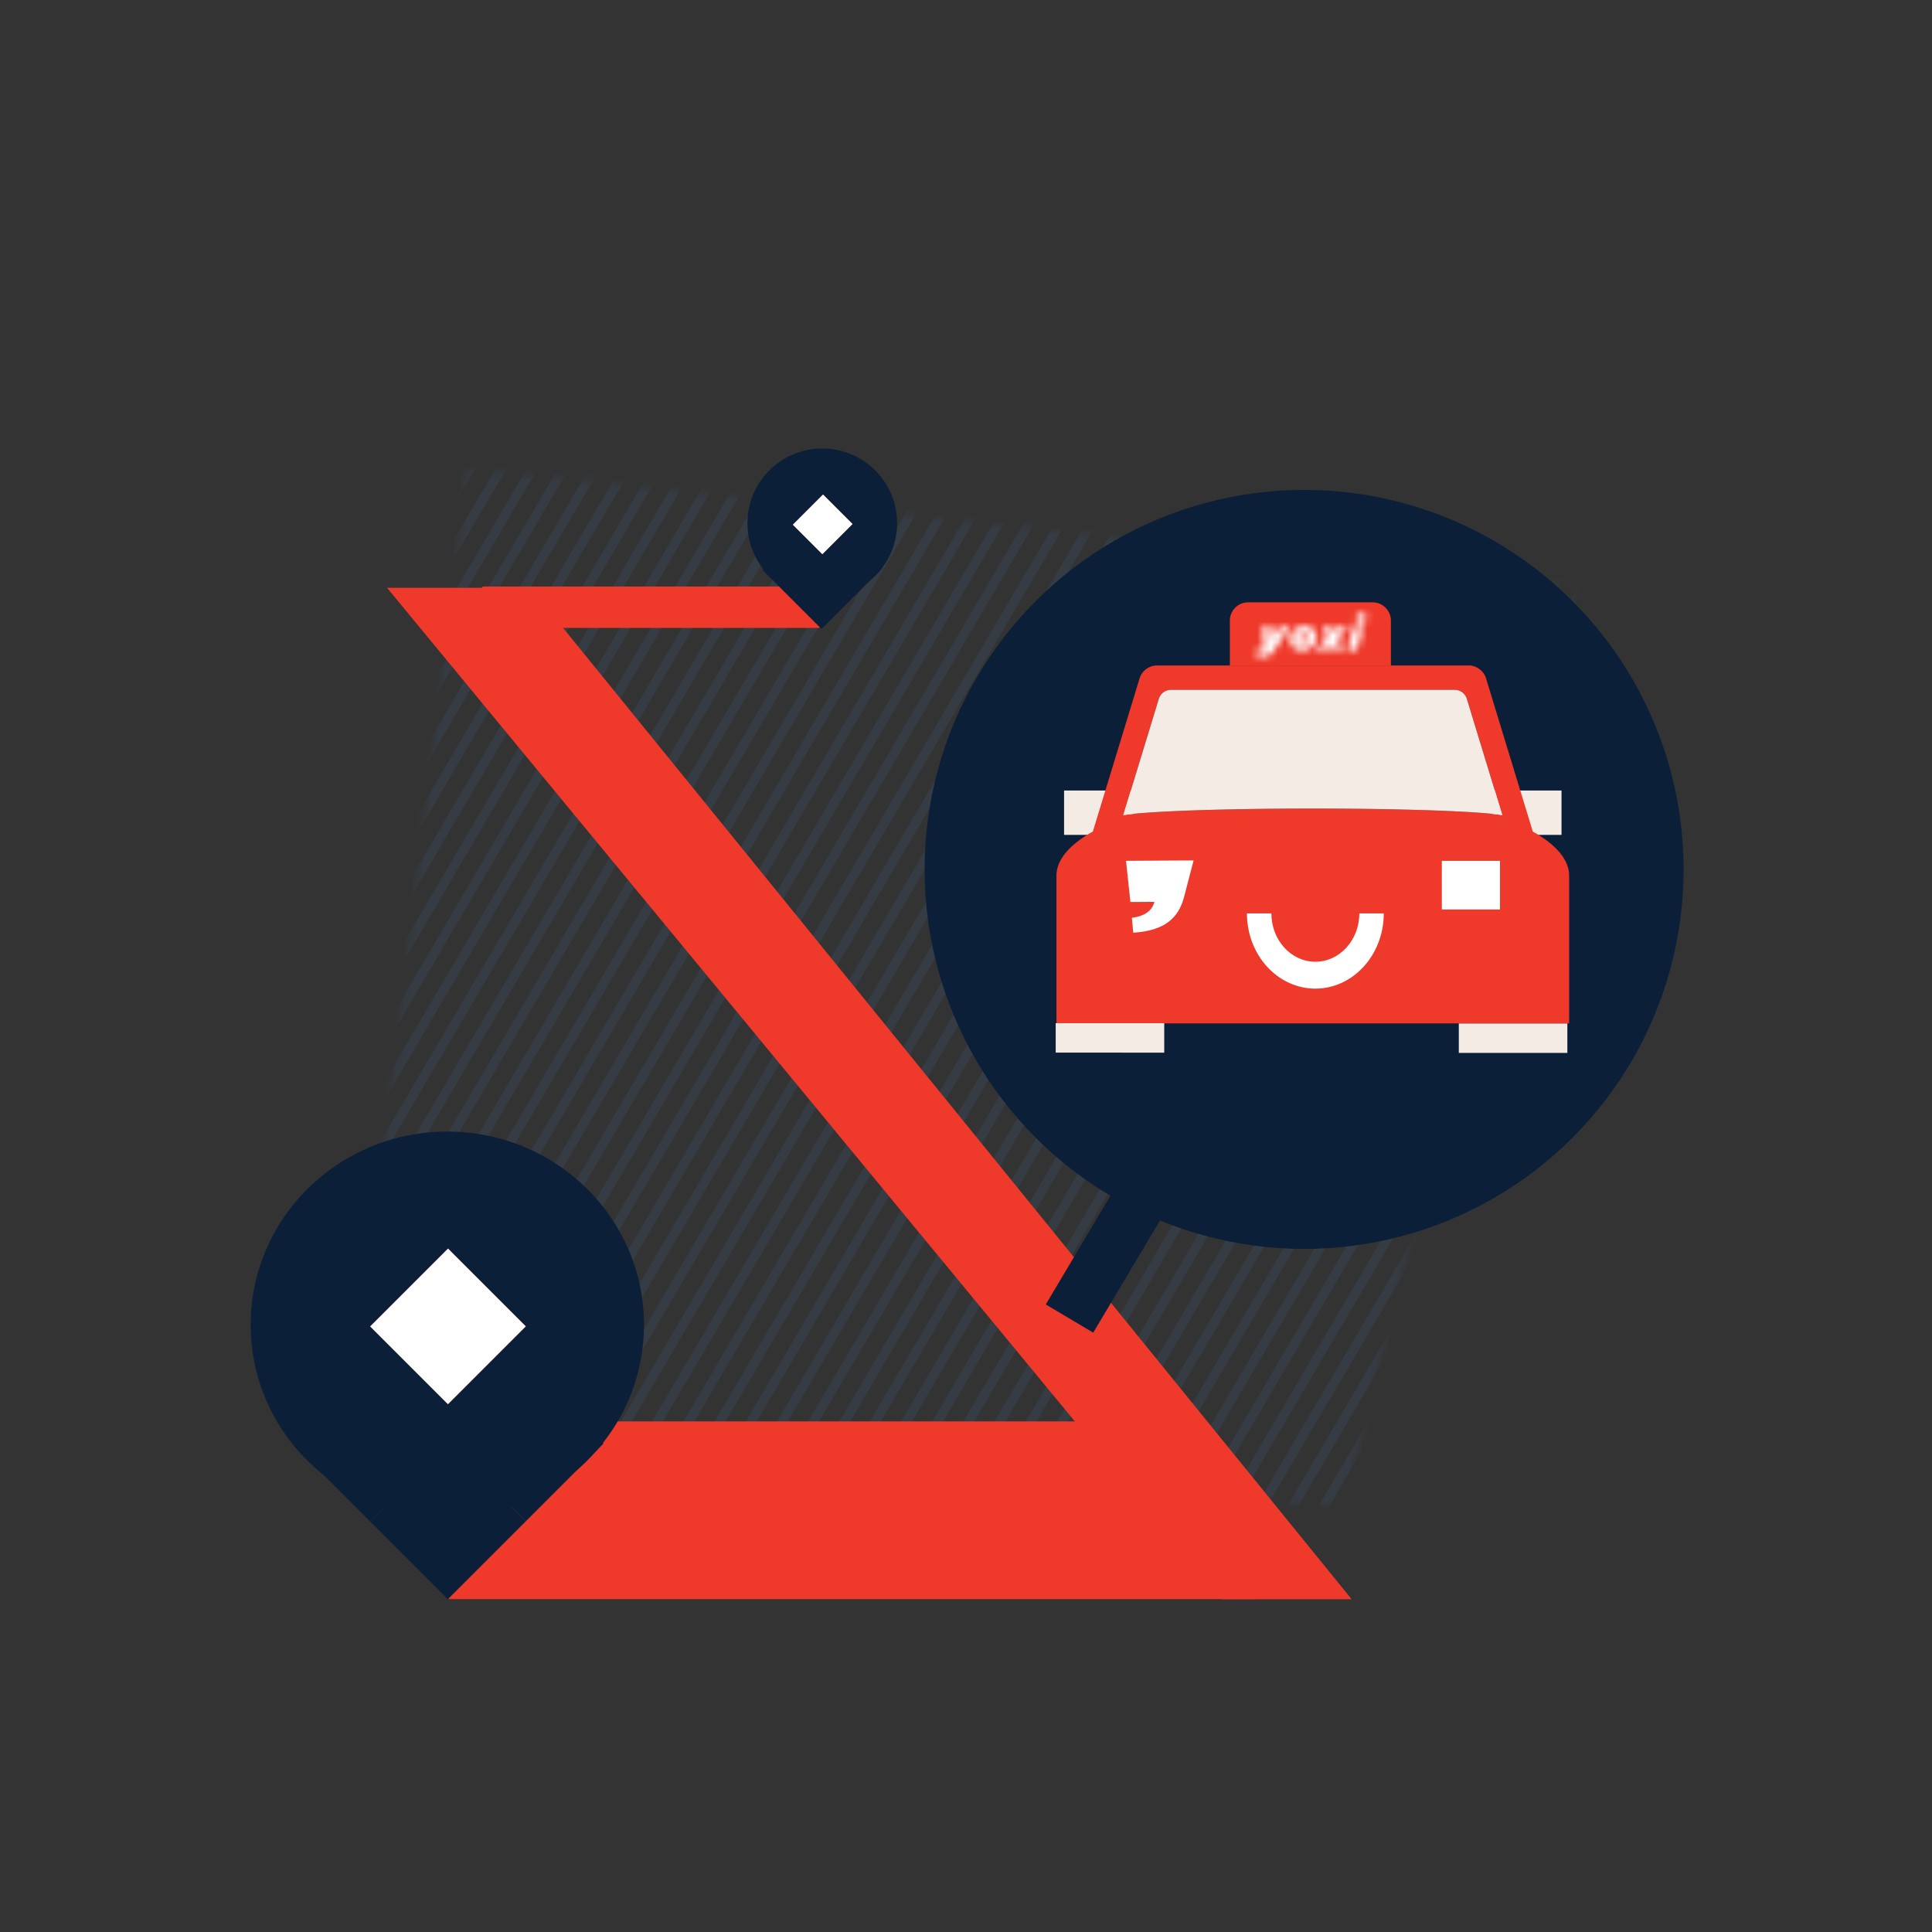 <svg width="280" height="280" viewBox="0 0 280 280" xmlns="http://www.w3.org/2000/svg" xmlns:xlink="http://www.w3.org/1999/xlink">
    <rect x="0" y="0" width="280" height="280" fill="#333333" stroke="none"/>
    <defs>
        <path id="hdvb18f4da" d="m43.721 41.883 160.673 17.034L170.7 192.355 26.394 183.1z"/>
        <path id="1hn3uavtec" d="M.7.717h15.952v15.936H.7z"/>
        <path id="1nqedsm8kd" d="M.566.718H6.75v6.045H.566z"/>
        <path d="M15.706.266a.97.97 0 0 0-.914.76c-.082.42.201.765.63.768a.967.967 0 0 0 .92-.758c.08-.423-.201-.767-.63-.77h-.006zM7.373 2.133c-1.196 0-2.067.933-2.08 1.972-.01.885.62 1.588 1.709 1.596 1.201.008 2.079-.927 2.093-1.97.01-.887-.621-1.59-1.708-1.598h-.014zm-.726 1.919c.006-.407.276-.768.636-.763.28 0 .461.207.456.496-.004.403-.273.762-.632.762h-.003c-.278-.001-.46-.209-.457-.495zM1.472 5.48a.163.163 0 0 1-.085.019h-.002a1.005 1.005 0 0 1-.573-.203l-.57 1.037c.258.164.574.26 1.022.263.76.006 1.283-.277 1.842-1.122L5.28 2.2l-1.494-.01-1.052 1.784-.1-1.793-1.41-.01s.275 3.296.249 3.309zm9.14-1.589L8.969 5.634l1.564.01.61-.718.224.724 1.462.01-.67-1.683 1.622-1.718-1.561-.01-.591.695-.214-.7-1.46-.011.657 1.66zm2.894 1.773 1.435.01.966-3.4-1.435-.011-.966 3.401z" id="qia18sdjue"/>
    </defs>
    <g fill="none" fill-rule="evenodd">
        <g transform="translate(24 26)">
            <mask id="cn09a1b84b" fill="#fff">
                <use xlink:href="#hdvb18f4da"/>
            </mask>
            <g stroke="#3C4C60" stroke-width="1.359" mask="url(#cn09a1b84b)" stroke-opacity=".376">
                <path d="M170.294 34.563 62.186 218.644M174.197 35.608 66.088 219.69M178.1 36.654 69.99 220.736M182.003 37.7 73.893 221.782M166.391 33.517 58.282 217.599M162.489 32.471 54.379 216.553M146.9 28.186 38.793 212.267M150.803 29.231 42.694 213.313M154.706 30.277 46.598 214.36M158.61 31.323 50.5 215.405M142.997 27.14 34.89 211.222M139.094 26.094 30.985 210.176M123.509 22.015 15.399 206.097M127.411 23.06 19.302 207.143M131.314 24.107 23.206 208.188M135.217 25.152 27.108 209.234M119.605 20.97 11.497 205.05M115.702 19.923 7.593 204.005M100.114 15.639-7.995 199.72M104.017 16.685-4.092 200.766M107.92 17.73-.19 201.812M111.823 18.776 3.714 202.858M96.211 14.593-11.897 198.675M92.308 13.547-15.8 197.63M76.722 9.468-31.387 193.55M80.625 10.514-27.484 194.596M84.528 11.56l-108.11 184.082M88.43 12.606-19.677 196.687M72.82 8.423-35.29 192.504M68.916 7.377-39.192 191.458M53.328 3.092-54.781 187.174M57.231 4.138-50.877 188.22M61.134 5.184l-108.11 184.081M65.037 6.23-43.072 190.31M49.426 2.046l-108.11 184.082M45.522 1-62.586 185.083M193.687 40.732 85.577 224.814M197.59 41.778 89.48 225.86M201.492 42.824 93.384 226.906M205.395 43.87 97.287 227.95M189.783 39.686 81.675 223.768M185.88 38.64 77.773 222.723M240.472 53.279 132.364 237.36M244.376 54.325 136.267 238.406M248.278 55.37 140.17 239.452M252.181 56.416 144.073 240.498M236.57 52.233 128.46 236.315M232.667 51.187 124.558 235.27M217.08 47.11 108.972 231.19M220.983 48.155l-108.11 184.082M224.886 49.2 116.777 233.284M228.79 50.247 120.68 234.328M213.177 46.063 105.068 230.145M209.275 45.018l-108.11 184.081"/>
                <g>
                    <path d="M358.975 82.737 250.866 266.819M362.877 83.782 254.77 267.864M355.072 81.69l-108.11 184.083M351.168 80.645 243.06 264.727M335.583 76.566l-108.11 184.082M339.485 77.612 231.377 261.694M343.388 78.658 235.28 262.739M347.29 79.703 239.183 263.785M331.68 75.52 223.57 259.602M327.776 74.474 219.668 258.556M312.188 70.19 204.079 254.272M316.091 71.236 207.983 255.318M319.995 72.282l-108.11 184.081M323.897 73.327 215.788 257.41M308.286 69.144 200.177 253.226M304.382 68.098 196.274 252.18M288.796 64.02 180.687 248.1M292.7 65.065 184.59 249.147M296.603 66.111l-108.11 184.082M300.505 67.157 192.396 251.239M284.894 62.974 176.785 247.055M280.99 61.928 172.882 246.01M265.402 57.643 157.293 241.725M269.305 58.69 161.197 242.77M273.208 59.735 165.099 243.817M277.111 60.78 169.002 244.863M261.5 56.598 153.39 240.679M257.596 55.552 149.488 239.634"/>
                </g>
            </g>
        </g>
        <path d="M30 30h220v220H30z"/>
        <path fill="#EF392A" d="M69.967 85h53.362l-4.637 6H65.329zM72.686 206h97.937l11.362 25.757h-117z"/>
        <path fill="#EF392A" d="m76.889 85.19 119 146.583h-18.852L56.092 85.19z"/>
        <path d="M64.83 220c9.628 0 18.141-4.691 23.3-11.874A27.538 27.538 0 0 0 93.33 192c0-15.464-12.76-28-28.5-28-15.741 0-28.5 12.536-28.5 28 0 5.83 1.812 11.243 4.915 15.725C46.373 215.134 55.022 220 64.829 220z" fill="#0B1F38"/>
        <path fill="#0B1F38" d="m53.635 220.504 11.28-11.28 11.268 11.269-11.28 11.28z"/>
        <path fill="#0B1F38" d="m42.366 209.235 11.28-11.28 11.269 11.269-11.28 11.28zM64.915 209.224l11.28-11.28 11.269 11.268-11.28 11.28z"/>
        <g transform="rotate(-45 258.358 32.56)">
            <use fill="#F14A42" xlink:href="#1hn3uavtec"/>
            <use fill="#FFF" xlink:href="#1hn3uavtec"/>
        </g>
        <g>
            <path d="M119.172 86.638c3.663 0 6.902-1.813 8.865-4.588a10.753 10.753 0 0 0 1.978-6.231c0-5.975-4.855-10.819-10.843-10.819-5.988 0-10.843 4.844-10.843 10.819 0 2.252.69 4.344 1.87 6.076a10.838 10.838 0 0 0 8.973 4.743z" fill="#0B1F38"/>
            <path fill="#0B1F38" d="m114.786 86.883 4.372-4.371 4.274 4.274-4.371 4.372z"/>
            <path fill="#0B1F38" d="m110.512 82.609 4.372-4.372 4.274 4.275-4.372 4.371zM119.158 82.512l4.371-4.372 4.275 4.275-4.372 4.371z"/>
            <g transform="rotate(-45 148.664 -99.641)">
                <use fill="#F14A42" xlink:href="#1nqedsm8kd"/>
                <use fill="#FFF" xlink:href="#1nqedsm8kd"/>
            </g>
        </g>
        <g>
            <g transform="translate(134 71)">
                <circle fill="#0B1F38" cx="55" cy="55" r="55"/>
                <path d="M67.58 25.47H44.24v-6.526a2.647 2.647 0 0 1 2.647-2.648h18.046a2.647 2.647 0 0 1 2.647 2.648v6.526z" fill="#EF392A"/>
                <path fill="#F3EBE4" fill-rule="nonzero" d="M82.275 49.997h10.03v-6.43h-10.03zM20.214 49.997h10.03v-6.43h-10.03z"/>
                <path d="M28.796 47.14c3.198-.55 14.282-.957 27.464-.957 13.192 0 24.285.407 27.471.958l-5.144-16.848a1.838 1.838 0 0 0-1.78-1.319H35.72c-.832 0-1.538.523-1.78 1.319L28.795 47.14zm64.616 8.781v21.395H19.108V55.921c0-2.345 1.93-4.538 5.284-6.413.011-.054.026-.108.043-.163l6.737-22.076c.295-.966 1.313-1.824 2.465-1.824H78.89c1.152 0 2.17.858 2.464 1.824l6.74 22.076c.017.057.032.114.044.17 3.347 1.872 5.274 4.063 5.274 6.406z" fill="#EF392A"/>
                <g fill="#FFF">
                    <path d="M56.63 68.383c3.52 0 6.374-3.138 6.374-7.01h3.541c0 6.023-4.439 10.905-9.914 10.905-5.476 0-9.915-4.882-9.915-10.905h3.541c0 3.872 2.854 7.01 6.374 7.01zM29.192 53.758l.635 5.965 3.48-.021c-.35 1.303-1.39 2.06-3.268 2.318l.202 2.156c4.484-.296 6.55-2.044 7.376-5.228l1.37-5.25-9.795.06zM74.961 60.807h8.427v-7.048H74.96z"/>
                </g>
                <g transform="translate(47.695 17.595)">
                    <mask id="7gu5vbjj1f" fill="#fff">
                        <use xlink:href="#qia18sdjue"/>
                    </mask>
                    <path fill="#FFF" mask="url(#7gu5vbjj1f)" d="m7.253-8.839 13.37 10.273-11.1 14.456L-3.845 5.618z"/>
                </g>
                <path d="M28.796 47.14c3.198-.55 14.282-.957 27.464-.957 13.192 0 24.285.407 27.471.958l-5.144-16.848a1.838 1.838 0 0 0-1.78-1.319H35.72c-.832 0-1.538.523-1.78 1.319L28.795 47.14zM93.153 77.335v4.264H77.422v-4.264h15.73zM34.73 77.29v4.265H19V77.29h15.73z" fill="#F3EBE4" fill-rule="nonzero"/>
            </g>
            <path stroke="#0B1F38" stroke-width="8" d="M169.929 166 155 191.094"/>
        </g>
    </g>
</svg>
